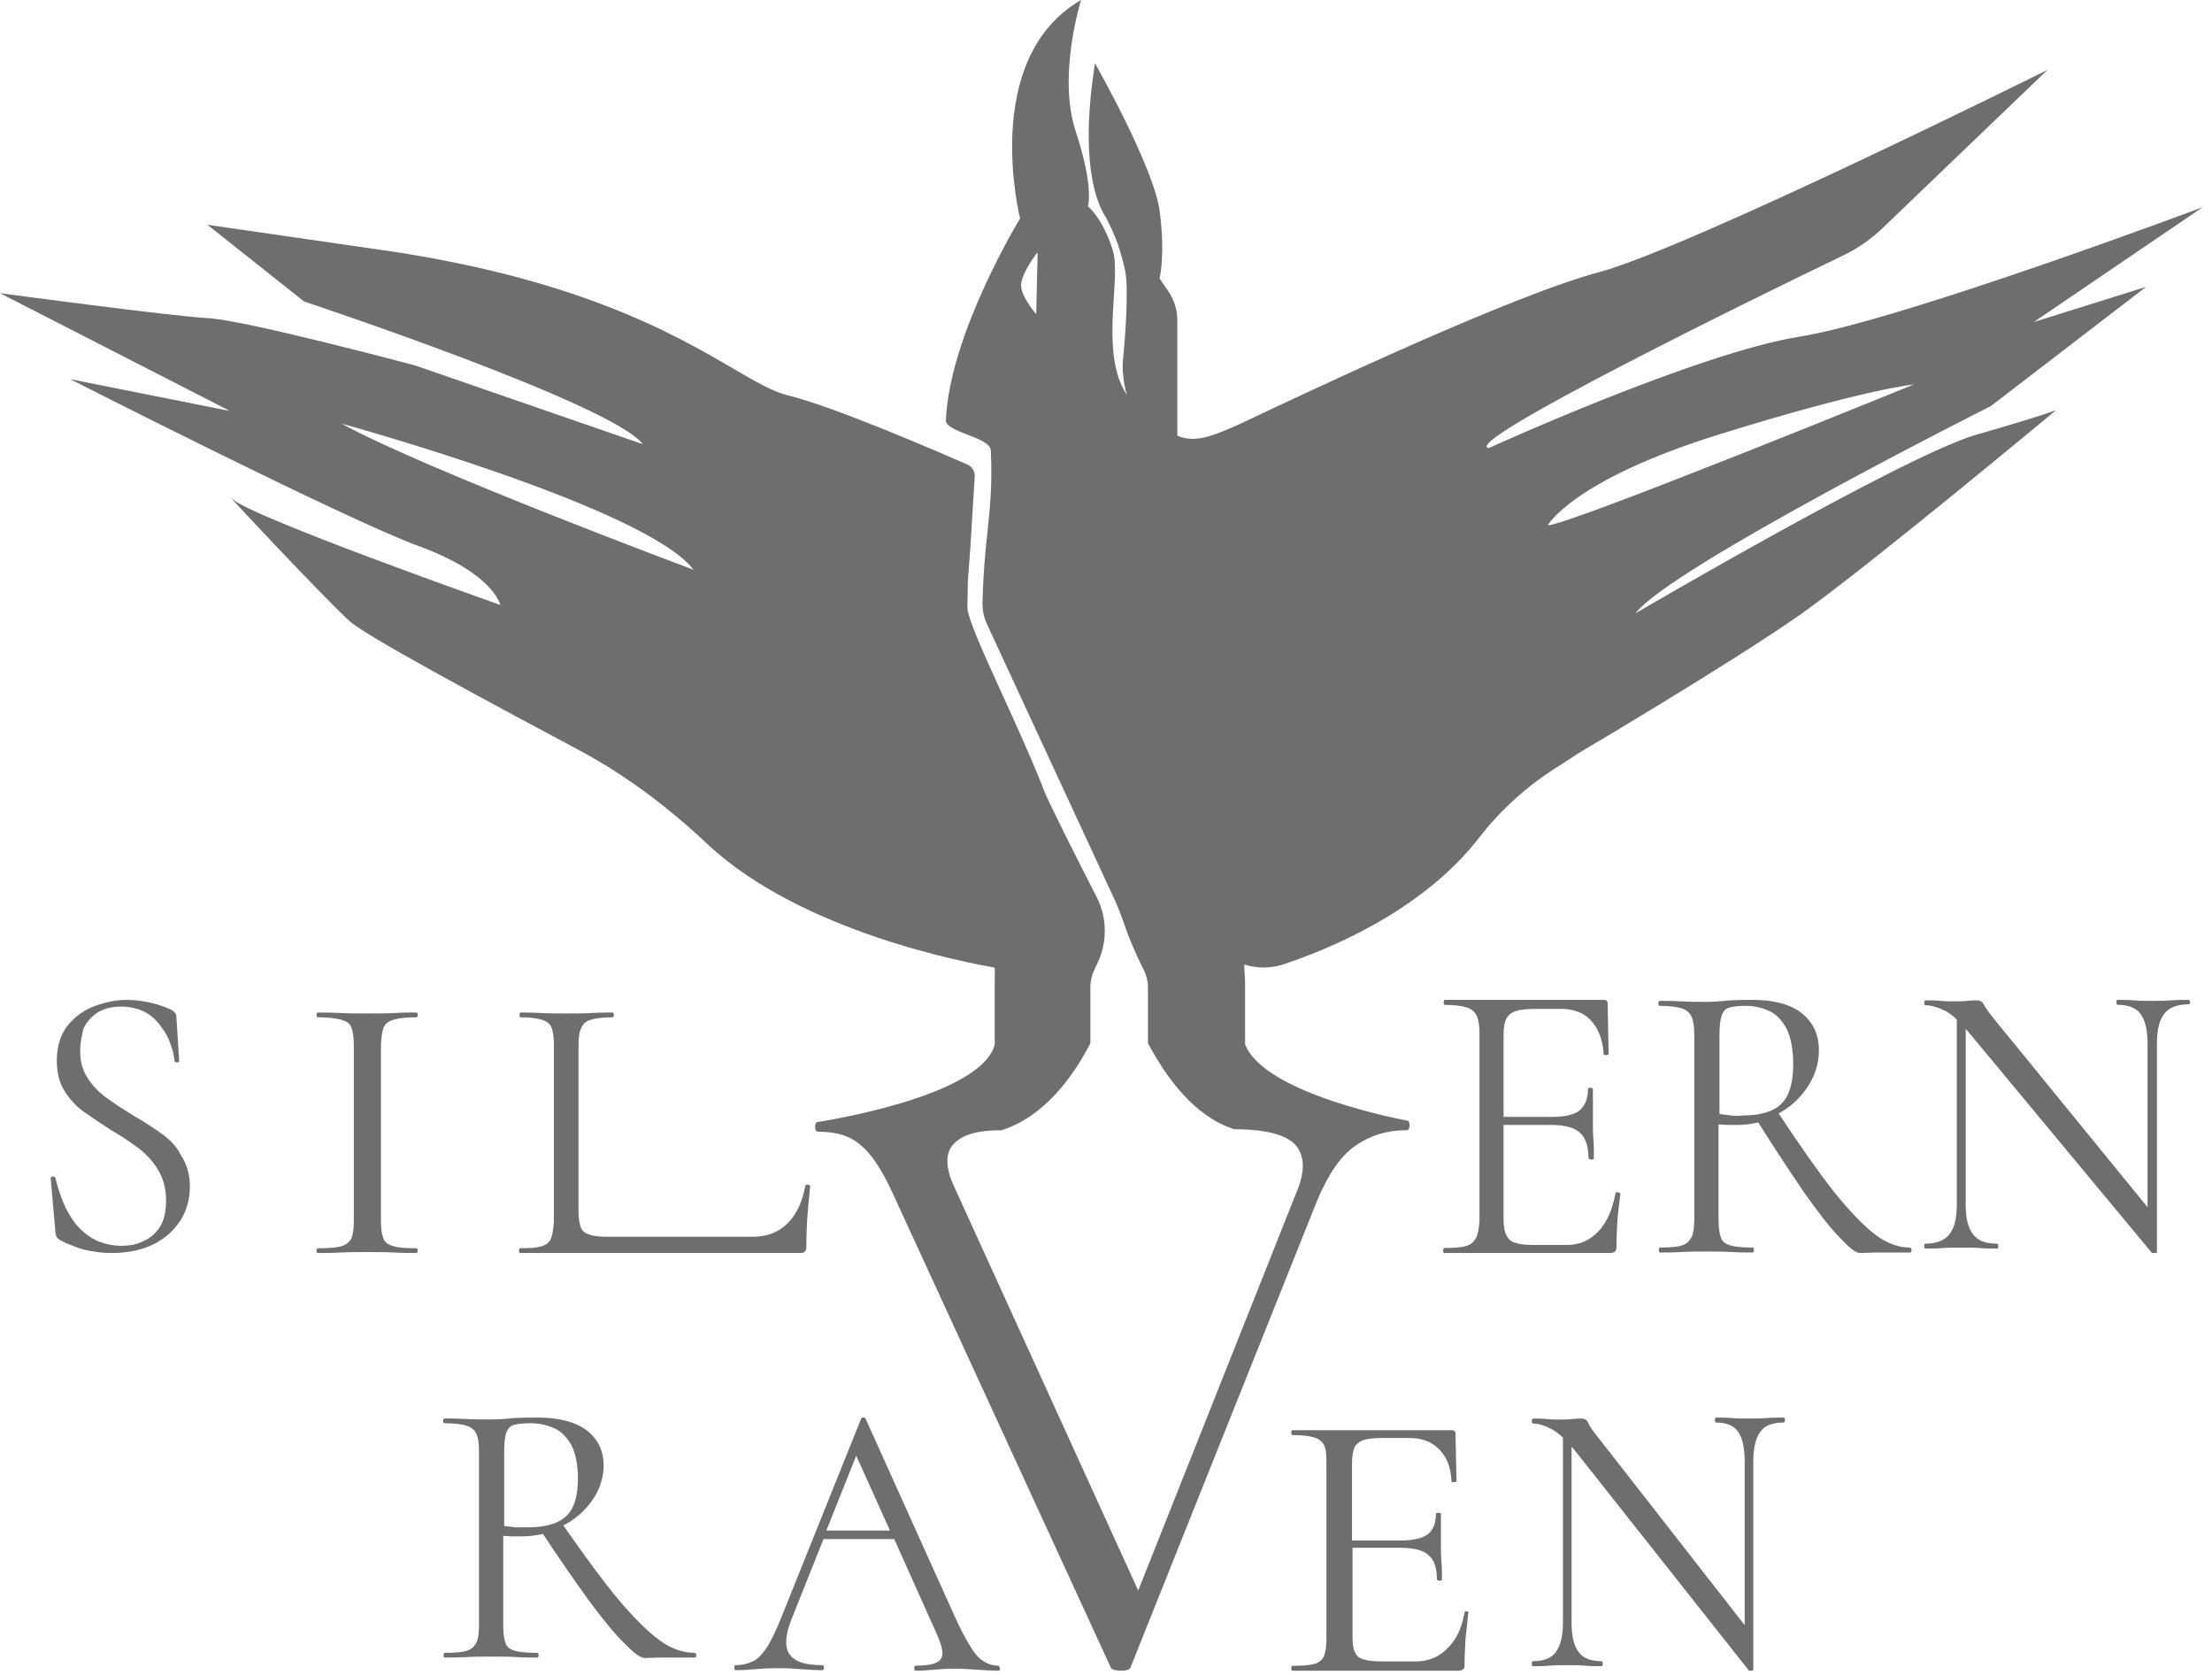 <svg width="169" height="128" viewBox="0 0 169 128" fill="none" xmlns="http://www.w3.org/2000/svg">
<path d="M76.821 19.368C76.866 18.421 77.993 16.796 78.263 16.435V16.345C78.263 16.345 76.821 18.24 76.776 19.323C76.731 20.316 77.993 21.85 78.128 22.031C77.948 21.895 76.685 20.406 76.821 19.368Z" fill="#6E6E6E"/>
<path d="M78.127 22.121L78.308 16.39C78.308 16.39 78.308 16.435 78.263 16.48L78.127 22.121Z" fill="#6E6E6E"/>
<path d="M12.296 86.573C11.618 86.095 10.94 85.654 10.227 85.249C9.513 84.808 8.871 84.404 8.265 83.962C7.623 83.521 7.123 83.007 6.731 82.418C6.339 81.83 6.125 81.168 6.125 80.323C6.125 79.734 6.232 79.183 6.374 78.595C6.588 78.117 6.945 77.712 7.409 77.381C7.873 77.087 8.479 76.903 9.228 76.903C9.941 76.903 10.548 77.05 11.047 77.308C11.547 77.565 11.939 77.933 12.26 78.374C12.581 78.778 12.866 79.256 13.009 79.734C13.223 80.249 13.294 80.653 13.33 81.058C13.366 81.132 13.437 81.168 13.544 81.168C13.651 81.168 13.687 81.095 13.687 81.021L13.473 77.639C13.473 77.528 13.437 77.455 13.366 77.381C13.294 77.271 13.187 77.198 13.045 77.124C12.474 76.867 11.903 76.683 11.368 76.573C10.797 76.462 10.227 76.389 9.692 76.389C8.836 76.389 7.98 76.573 7.123 76.903C6.303 77.234 5.625 77.749 5.09 78.448C4.591 79.146 4.341 79.992 4.341 81.058C4.341 81.977 4.555 82.786 4.948 83.374C5.34 83.999 5.839 84.551 6.481 84.992C7.123 85.433 7.766 85.874 8.443 86.316C9.157 86.72 9.834 87.161 10.476 87.639C11.119 88.117 11.654 88.668 12.046 89.33C12.474 89.992 12.688 90.801 12.688 91.757C12.688 92.602 12.51 93.301 12.189 93.779C11.868 94.257 11.44 94.624 10.905 94.845C10.37 95.103 9.834 95.176 9.264 95.176C8.515 95.176 7.801 94.992 7.23 94.698C6.66 94.404 6.16 93.963 5.768 93.485C5.376 92.97 5.055 92.419 4.805 91.794C4.555 91.168 4.377 90.58 4.234 89.992C4.198 89.918 4.127 89.882 4.02 89.882C3.913 89.918 3.842 89.955 3.877 90.066L4.234 94.11C4.234 94.257 4.27 94.367 4.305 94.441C4.341 94.551 4.412 94.624 4.52 94.698C4.948 94.955 5.376 95.103 5.839 95.286C6.303 95.47 6.731 95.544 7.195 95.617C7.623 95.691 8.087 95.728 8.55 95.728C9.834 95.728 10.94 95.47 11.796 95.029C12.652 94.588 13.33 93.963 13.794 93.227C14.258 92.492 14.507 91.61 14.507 90.654C14.507 89.698 14.258 88.926 13.829 88.264C13.508 87.602 12.973 87.051 12.296 86.573Z" fill="#6E6E6E"/>
<path d="M29.299 78.52C29.416 78.265 29.651 78.01 30.081 77.901C30.432 77.792 31.018 77.719 31.8 77.719C31.878 77.719 31.917 77.647 31.917 77.537C31.917 77.428 31.878 77.356 31.8 77.356C31.331 77.356 30.745 77.356 30.12 77.392C29.494 77.428 28.83 77.428 28.048 77.428C27.306 77.428 26.642 77.428 26.016 77.392C25.352 77.356 24.805 77.356 24.297 77.356C24.219 77.356 24.18 77.428 24.18 77.537C24.18 77.647 24.219 77.719 24.297 77.719C25.078 77.719 25.626 77.792 26.055 77.901C26.446 78.01 26.759 78.192 26.837 78.483C26.954 78.774 27.032 79.211 27.032 79.757V93.363C27.032 93.945 26.954 94.345 26.837 94.636C26.681 94.891 26.446 95.109 26.055 95.218C25.665 95.327 25.078 95.364 24.297 95.364C24.219 95.364 24.18 95.436 24.18 95.546C24.18 95.655 24.219 95.727 24.297 95.727C24.805 95.727 25.391 95.727 26.016 95.691C26.681 95.655 27.306 95.655 28.048 95.655C28.83 95.655 29.494 95.655 30.12 95.691C30.745 95.727 31.292 95.727 31.8 95.727C31.878 95.727 31.917 95.655 31.917 95.546C31.917 95.436 31.878 95.364 31.8 95.364C31.018 95.364 30.51 95.327 30.081 95.218C29.729 95.109 29.416 94.963 29.299 94.636C29.182 94.345 29.104 93.908 29.104 93.363V79.793C29.143 79.247 29.182 78.847 29.299 78.52Z" fill="#6E6E6E"/>
<path d="M42.094 94.634C41.983 94.889 41.762 95.108 41.355 95.217C41.023 95.326 40.468 95.363 39.729 95.363C39.692 95.363 39.655 95.436 39.655 95.545C39.655 95.654 39.692 95.727 39.729 95.727H61.162C61.457 95.727 61.605 95.582 61.605 95.29C61.605 94.634 61.642 93.285 61.716 92.556C61.79 91.827 61.827 91.171 61.901 90.624C61.901 90.551 61.827 90.515 61.716 90.515C61.605 90.515 61.531 90.515 61.531 90.588C61.309 91.754 60.903 92.702 60.238 93.394C59.536 94.124 58.649 94.488 57.503 94.488H46.602C45.937 94.488 45.42 94.451 45.087 94.342C44.755 94.233 44.496 94.087 44.385 93.795C44.274 93.504 44.2 93.103 44.2 92.593V79.761C44.2 79.215 44.274 78.777 44.422 78.522C44.533 78.23 44.755 78.012 45.161 77.902C45.494 77.793 46.048 77.72 46.787 77.72C46.861 77.72 46.898 77.647 46.898 77.538C46.898 77.428 46.861 77.356 46.787 77.356C46.344 77.356 45.789 77.356 45.198 77.392C44.607 77.428 43.979 77.428 43.277 77.428C42.611 77.428 41.983 77.428 41.392 77.392C40.764 77.356 40.246 77.356 39.766 77.356C39.729 77.356 39.692 77.428 39.692 77.538C39.692 77.647 39.729 77.72 39.766 77.72C40.505 77.72 40.986 77.793 41.392 77.902C41.725 78.012 42.02 78.194 42.131 78.486C42.242 78.777 42.316 79.215 42.316 79.761V93.394C42.279 93.905 42.205 94.342 42.094 94.634Z" fill="#6E6E6E"/>
<path d="M112.773 94.576C112.623 94.845 112.398 95.075 112.023 95.19C111.648 95.305 111.085 95.344 110.335 95.344C110.298 95.344 110.26 95.421 110.26 95.536C110.26 95.651 110.298 95.728 110.335 95.728H123.013C123.351 95.728 123.501 95.574 123.501 95.305C123.501 94.615 123.538 93.924 123.576 93.157C123.651 92.389 123.726 91.737 123.801 91.2C123.801 91.161 123.726 91.123 123.613 91.085C123.501 91.085 123.426 91.085 123.426 91.161C123.201 92.389 122.788 93.349 122.151 94.039C121.475 94.768 120.688 95.114 119.712 95.114H117.312C116.637 95.114 116.149 95.075 115.812 94.96C115.474 94.883 115.249 94.692 115.099 94.385C114.949 94.116 114.874 93.656 114.874 93.118V85.943H118.512C119.525 85.943 120.275 86.135 120.688 86.519C121.138 86.902 121.363 87.593 121.363 88.475C121.363 88.514 121.4 88.552 121.588 88.591C121.7 88.591 121.775 88.552 121.775 88.514C121.775 87.977 121.775 87.516 121.738 87.056C121.7 86.595 121.7 86.135 121.7 85.674C121.7 85.329 121.7 84.945 121.7 84.6C121.7 84.293 121.7 83.794 121.7 83.18C121.7 83.142 121.625 83.103 121.513 83.103C121.4 83.103 121.325 83.142 121.325 83.18C121.325 83.948 121.1 84.447 120.688 84.83C120.313 85.137 119.6 85.329 118.625 85.329H114.874V79.075C114.874 78.499 114.949 78.077 115.099 77.808C115.249 77.54 115.474 77.348 115.849 77.233C116.187 77.118 116.712 77.079 117.424 77.079H119.262C120.2 77.079 120.988 77.348 121.55 77.962C122.113 78.576 122.451 79.42 122.526 80.533C122.526 80.609 122.601 80.609 122.713 80.609C122.826 80.609 122.901 80.571 122.901 80.494L122.826 76.657C122.826 76.465 122.713 76.389 122.563 76.389H110.373C110.335 76.389 110.298 76.465 110.298 76.581C110.298 76.696 110.335 76.772 110.373 76.772C111.123 76.772 111.686 76.849 112.061 76.964C112.398 77.079 112.661 77.271 112.811 77.578C112.961 77.885 113.036 78.346 113.036 78.921V93.272C112.998 93.847 112.923 94.269 112.773 94.576Z" fill="#6E6E6E"/>
<path d="M145.897 95.309C145.082 95.309 144.156 95.004 143.266 94.319C142.377 93.634 141.302 92.53 140.116 91.045C138.968 89.599 137.559 87.581 135.892 85.068C136.299 84.84 136.707 84.573 137.078 84.231C137.671 83.698 138.115 83.089 138.449 82.442C138.782 81.756 138.968 81.033 138.968 80.234C138.968 79.053 138.523 78.102 137.671 77.416C136.818 76.731 135.521 76.389 133.928 76.389C133.446 76.389 132.853 76.389 132.149 76.427C131.445 76.503 130.852 76.541 130.333 76.541C129.666 76.541 129.036 76.541 128.443 76.503C127.813 76.465 127.295 76.465 126.813 76.465C126.739 76.465 126.702 76.541 126.702 76.655C126.702 76.769 126.739 76.846 126.813 76.846C127.554 76.846 128.11 76.922 128.48 77.036C128.814 77.15 129.073 77.34 129.222 77.645C129.37 77.95 129.444 78.406 129.444 78.977V93.215C129.444 93.824 129.37 94.243 129.222 94.547C129.073 94.814 128.851 95.042 128.48 95.156C128.11 95.271 127.554 95.309 126.813 95.309C126.776 95.309 126.739 95.385 126.739 95.499C126.739 95.613 126.776 95.689 126.813 95.689C127.295 95.689 127.85 95.689 128.48 95.651C129.11 95.613 129.703 95.613 130.37 95.613C131.074 95.613 131.704 95.613 132.297 95.651C132.89 95.689 133.409 95.689 133.891 95.689C133.965 95.689 134.002 95.613 134.002 95.499C134.002 95.385 133.965 95.309 133.891 95.309C133.15 95.309 132.631 95.271 132.223 95.156C131.853 95.042 131.593 94.89 131.482 94.547C131.371 94.243 131.297 93.786 131.297 93.215V85.906C131.519 85.906 131.741 85.944 132.001 85.944C132.26 85.944 132.483 85.944 132.705 85.944C133.261 85.944 133.817 85.868 134.335 85.754C135.595 87.771 136.744 89.484 137.745 90.969C138.819 92.492 139.709 93.672 140.487 94.471C141.228 95.271 141.747 95.728 142.117 95.728C142.377 95.728 142.859 95.689 143.489 95.689C144.156 95.689 144.934 95.689 145.934 95.689C146.008 95.689 146.045 95.613 146.045 95.499C146.045 95.385 145.971 95.309 145.897 95.309ZM132.26 85.221C131.964 85.183 131.63 85.144 131.371 85.106V79.015C131.371 78.33 131.445 77.835 131.556 77.531C131.667 77.264 131.853 77.036 132.186 76.96C132.483 76.884 132.89 76.846 133.372 76.846C134.076 76.846 134.669 76.998 135.225 77.264C135.781 77.531 136.188 78.026 136.522 78.635C136.818 79.282 137.004 80.157 137.004 81.299C137.004 82.708 136.707 83.736 136.114 84.307C135.521 84.916 134.521 85.221 133.15 85.221C132.853 85.259 132.557 85.259 132.26 85.221Z" fill="#6E6E6E"/>
<path d="M53.047 126.272C52.232 126.272 51.305 125.983 50.416 125.332C49.527 124.681 48.452 123.632 47.266 122.221C46.117 120.847 44.709 118.93 43.042 116.544C43.449 116.327 43.857 116.073 44.227 115.748C44.821 115.242 45.265 114.663 45.599 114.048C45.932 113.397 46.117 112.71 46.117 111.951C46.117 110.829 45.673 109.925 44.821 109.274C43.968 108.623 42.671 108.298 41.078 108.298C40.596 108.298 40.003 108.298 39.299 108.334C38.595 108.406 38.002 108.443 37.483 108.443C36.816 108.443 36.186 108.443 35.593 108.406C34.963 108.37 34.444 108.37 33.963 108.37C33.889 108.37 33.852 108.443 33.852 108.551C33.852 108.66 33.889 108.732 33.963 108.732C34.704 108.732 35.26 108.804 35.63 108.913C35.964 109.021 36.223 109.202 36.371 109.491C36.52 109.781 36.594 110.215 36.594 110.757V124.283C36.594 124.861 36.52 125.259 36.371 125.549C36.223 125.802 36.001 126.019 35.63 126.127C35.26 126.236 34.704 126.272 33.963 126.272C33.926 126.272 33.889 126.344 33.889 126.453C33.889 126.561 33.926 126.634 33.963 126.634C34.444 126.634 35 126.634 35.63 126.597C36.26 126.561 36.853 126.561 37.52 126.561C38.224 126.561 38.854 126.561 39.447 126.597C40.04 126.634 40.559 126.634 41.041 126.634C41.115 126.634 41.152 126.561 41.152 126.453C41.152 126.344 41.115 126.272 41.041 126.272C40.3 126.272 39.781 126.236 39.373 126.127C39.002 126.019 38.743 125.874 38.632 125.549C38.521 125.259 38.447 124.825 38.447 124.283V117.339C38.669 117.339 38.891 117.375 39.151 117.375C39.41 117.375 39.633 117.375 39.855 117.375C40.411 117.375 40.967 117.303 41.485 117.194C42.745 119.111 43.894 120.739 44.895 122.149C45.969 123.596 46.859 124.717 47.637 125.476C48.378 126.236 48.897 126.67 49.267 126.67C49.527 126.67 50.008 126.634 50.638 126.634C51.305 126.634 52.084 126.634 53.084 126.634C53.158 126.634 53.195 126.561 53.195 126.453C53.195 126.344 53.121 126.272 53.047 126.272ZM39.41 116.688C39.114 116.652 38.78 116.616 38.521 116.58V110.793C38.521 110.142 38.595 109.672 38.706 109.383C38.817 109.13 39.002 108.913 39.336 108.84C39.633 108.768 40.04 108.732 40.522 108.732C41.226 108.732 41.819 108.877 42.375 109.13C42.931 109.383 43.338 109.853 43.672 110.432C43.968 111.046 44.153 111.878 44.153 112.963C44.153 114.301 43.857 115.278 43.264 115.82C42.671 116.399 41.671 116.688 40.3 116.688C40.003 116.688 39.707 116.688 39.41 116.688Z" fill="#6E6E6E"/>
<path d="M167.172 76.389C166.757 76.389 166.342 76.389 165.851 76.426C165.398 76.464 164.907 76.464 164.416 76.464C163.925 76.464 163.435 76.464 163.019 76.426C162.604 76.389 162.189 76.389 161.774 76.389C161.736 76.389 161.698 76.464 161.698 76.577C161.698 76.69 161.736 76.765 161.774 76.765C162.604 76.765 163.208 76.991 163.548 77.48C163.888 77.931 164.076 78.684 164.076 79.737V92.228L152.449 77.969C151.958 77.367 151.694 76.991 151.58 76.765C151.467 76.539 151.316 76.426 151.014 76.426C150.825 76.426 150.599 76.426 150.297 76.464C149.995 76.501 149.617 76.502 149.277 76.502C148.975 76.502 148.636 76.501 148.258 76.464C147.881 76.426 147.503 76.426 147.125 76.426C147.05 76.426 147.012 76.501 147.012 76.614C147.012 76.727 147.05 76.802 147.125 76.802C147.616 76.802 148.145 76.991 148.673 77.254C148.938 77.404 149.202 77.593 149.504 77.894V92.04C149.504 93.094 149.315 93.809 148.938 94.298C148.598 94.749 147.956 95.013 147.088 95.013C147.05 95.013 147.012 95.088 147.012 95.201C147.012 95.314 147.05 95.389 147.088 95.389C147.503 95.389 147.956 95.389 148.409 95.351C148.9 95.314 149.391 95.314 149.881 95.314C150.41 95.314 150.901 95.314 151.316 95.351C151.769 95.389 152.147 95.389 152.562 95.389C152.637 95.389 152.675 95.314 152.675 95.201C152.675 95.088 152.637 95.013 152.562 95.013C151.731 95.013 151.09 94.787 150.75 94.298C150.372 93.846 150.183 93.094 150.183 92.04V78.609C150.259 78.721 150.372 78.797 150.448 78.909L164.416 95.728C164.454 95.728 164.529 95.728 164.643 95.728C164.756 95.728 164.794 95.69 164.794 95.652V95.615V79.7C164.794 78.646 164.983 77.931 165.36 77.442C165.7 76.991 166.342 76.727 167.21 76.727C167.285 76.727 167.323 76.652 167.323 76.539C167.323 76.426 167.248 76.389 167.172 76.389Z" fill="#6E6E6E"/>
<path d="M76.263 127.253C75.864 127.253 75.501 127.138 75.139 126.908C74.812 126.716 74.45 126.332 74.123 125.757C73.76 125.181 73.362 124.414 72.926 123.454L66.144 108.413C66.144 108.336 66.071 108.298 65.963 108.298C65.854 108.298 65.781 108.336 65.781 108.413L59.724 123.493C59.325 124.49 58.962 125.258 58.636 125.795C58.273 126.332 57.947 126.716 57.548 126.908C57.149 127.099 56.714 127.215 56.206 127.215C56.133 127.215 56.097 127.291 56.097 127.406C56.097 127.522 56.133 127.598 56.206 127.598C56.786 127.598 57.33 127.56 57.729 127.522C58.164 127.483 58.672 127.445 59.398 127.445C60.123 127.445 60.74 127.483 61.211 127.522C61.719 127.56 62.227 127.598 62.807 127.598C62.916 127.598 62.952 127.522 62.952 127.406C62.952 127.291 62.916 127.215 62.807 127.215C61.574 127.215 60.776 126.984 60.341 126.409C59.942 125.872 59.978 124.989 60.45 123.761L62.916 117.584H68.32L71.657 125.027C72.019 125.91 72.128 126.486 71.838 126.793C71.621 127.1 70.968 127.253 69.952 127.253C69.88 127.253 69.843 127.33 69.843 127.445C69.843 127.56 69.88 127.637 69.952 127.637C70.496 127.637 70.968 127.598 71.403 127.56C71.838 127.522 72.346 127.483 72.963 127.483C73.507 127.483 74.051 127.522 74.631 127.56C75.175 127.598 75.755 127.637 76.299 127.637C76.372 127.637 76.408 127.56 76.408 127.445C76.336 127.33 76.299 127.253 76.263 127.253ZM63.133 116.931L65.418 111.214L67.994 116.931H63.133Z" fill="#6E6E6E"/>
<path d="M112.085 123.109C111.97 123.109 111.893 123.109 111.893 123.183C111.701 124.333 111.279 125.261 110.588 125.929C109.936 126.597 109.13 126.931 108.132 126.931H105.714C105.062 126.931 104.563 126.894 104.218 126.783C103.872 126.709 103.642 126.523 103.527 126.226C103.373 125.966 103.335 125.558 103.335 125.039V118.246H106.981C107.979 118.246 108.746 118.432 109.13 118.803C109.59 119.174 109.782 119.805 109.782 120.659C109.782 120.696 109.859 120.733 109.974 120.77C110.089 120.77 110.166 120.733 110.166 120.696C110.166 120.176 110.166 119.768 110.128 119.323C110.089 118.877 110.089 118.432 110.089 117.987C110.089 117.653 110.089 117.319 110.089 116.985C110.089 116.688 110.089 116.205 110.089 115.648C110.089 115.611 110.013 115.574 109.897 115.574C109.782 115.574 109.706 115.611 109.706 115.648C109.706 116.354 109.514 116.873 109.091 117.207C108.708 117.504 108.017 117.69 107.019 117.69H103.296V111.788C103.296 111.232 103.373 110.861 103.488 110.564C103.642 110.304 103.872 110.118 104.218 110.007C104.563 109.896 105.1 109.858 105.791 109.858H107.633C108.593 109.858 109.36 110.118 109.936 110.712C110.511 111.269 110.857 112.085 110.895 113.162C110.895 113.236 110.972 113.236 111.087 113.236C111.202 113.236 111.279 113.199 111.279 113.125L111.202 109.524C111.202 109.339 111.087 109.265 110.934 109.265H98.73C98.691 109.265 98.653 109.339 98.653 109.45C98.653 109.562 98.691 109.636 98.73 109.636C99.497 109.636 100.073 109.71 100.418 109.821C100.764 109.933 100.994 110.118 101.147 110.378C101.301 110.675 101.339 111.083 101.339 111.677V125.261C101.339 125.818 101.262 126.226 101.147 126.56C100.994 126.82 100.764 127.043 100.418 127.117C100.034 127.228 99.459 127.265 98.73 127.265C98.691 127.265 98.653 127.34 98.653 127.451C98.653 127.562 98.691 127.637 98.73 127.637H111.433C111.74 127.637 111.931 127.488 111.893 127.228C111.893 126.597 111.931 125.892 111.97 125.187C112.047 124.445 112.123 123.851 112.162 123.331C112.238 123.146 112.162 123.109 112.085 123.109Z" fill="#6E6E6E"/>
<path d="M136.264 108.298C135.861 108.298 135.458 108.298 134.981 108.336C134.542 108.374 134.066 108.374 133.626 108.374C133.15 108.374 132.71 108.374 132.307 108.336C131.904 108.298 131.501 108.298 131.098 108.298C131.061 108.298 131.025 108.374 131.025 108.489C131.025 108.604 131.061 108.68 131.098 108.68C131.904 108.68 132.454 108.909 132.783 109.368C133.113 109.827 133.296 110.591 133.296 111.623V124.159L122.195 109.941C121.719 109.368 121.463 108.986 121.353 108.718C121.243 108.489 121.096 108.374 120.803 108.374C120.62 108.374 120.4 108.374 120.107 108.413C119.814 108.451 119.484 108.451 119.155 108.451C118.862 108.451 118.568 108.451 118.202 108.413C117.836 108.374 117.469 108.374 117.14 108.374C117.066 108.374 117.03 108.451 117.03 108.565C117.03 108.68 117.066 108.756 117.14 108.756C117.616 108.756 118.092 108.948 118.605 109.215C118.862 109.368 119.118 109.559 119.411 109.827V123.968C119.411 125 119.228 125.726 118.862 126.223C118.532 126.681 117.946 126.911 117.103 126.911C117.066 126.911 117.03 126.987 117.03 127.102C117.03 127.216 117.066 127.293 117.103 127.293C117.506 127.293 117.946 127.293 118.385 127.255C118.862 127.216 119.301 127.216 119.777 127.216C120.29 127.216 120.73 127.216 121.133 127.255C121.573 127.293 121.939 127.293 122.342 127.293C122.415 127.293 122.452 127.216 122.452 127.102C122.452 126.987 122.415 126.911 122.342 126.911C121.536 126.911 120.95 126.681 120.62 126.223C120.254 125.764 120.071 125 120.071 123.968V110.515C120.144 110.629 120.254 110.706 120.327 110.82L133.626 127.637C133.663 127.637 133.736 127.637 133.809 127.637C133.919 127.637 133.956 127.598 133.956 127.56V127.522V111.623C133.956 110.591 134.139 109.865 134.505 109.368C134.835 108.909 135.421 108.68 136.264 108.68C136.337 108.68 136.374 108.604 136.374 108.489C136.374 108.374 136.337 108.298 136.264 108.298Z" fill="#6E6E6E"/>
<path d="M85.374 18.563C85.588 19.202 85.803 19.954 85.946 20.594C86.267 21.985 85.946 26.047 85.803 27.401C85.767 27.777 85.767 28.191 85.803 28.567C86.16 33.08 89.949 34.81 89.949 34.81V24.467C89.949 23.64 89.699 22.888 89.234 22.211L88.591 21.271C88.591 21.271 89.055 19.465 88.591 16.08C88.126 12.695 83.658 4.835 83.658 4.835C82.55 11.83 83.623 15.027 84.266 16.231C84.731 16.983 85.052 17.735 85.374 18.563Z" fill="#6E6E6E"/>
<path fill-rule="evenodd" clip-rule="evenodd" d="M163.965 21.914L152.107 31.023C152.107 31.023 127.682 43.304 124.96 46.851C124.96 46.851 145.469 34.83 150.951 33.225C156.395 31.657 157.104 31.321 157.104 31.321C157.104 31.321 142.934 43.118 137.638 46.888C132.269 50.659 120.559 57.565 120.559 57.565C120.364 57.691 120.168 57.822 119.971 57.955C119.641 58.176 119.306 58.4 118.956 58.61C116.644 60.066 114.63 61.896 112.989 64.023C108.515 69.773 101.168 72.647 97.999 73.692C97.029 73.991 96.022 73.991 95.09 73.692C95.053 73.692 95.053 73.879 95.09 74.402C95.127 74.7 95.127 74.962 95.127 75.26V79.777C96.582 83.623 107.471 85.601 107.471 85.601C107.62 85.601 107.694 85.75 107.694 85.974C107.694 86.198 107.62 86.348 107.471 86.348C105.979 86.348 104.748 86.721 103.592 87.505C102.436 88.289 101.504 89.67 100.646 91.686L86.364 127.412C86.29 127.562 86.066 127.636 85.656 127.636C85.246 127.636 84.947 127.562 84.873 127.412L68.204 91.163C67.421 89.484 66.675 88.252 65.817 87.542C64.96 86.758 63.878 86.46 62.498 86.46C62.349 86.46 62.275 86.31 62.275 86.086C62.275 85.862 62.349 85.713 62.498 85.713C62.498 85.713 74.916 83.847 75.998 79.815V74.812C75.998 74.692 76 74.572 76.003 74.461C76.01 74.156 76.015 73.916 75.96 73.916C75.935 73.912 75.904 73.906 75.868 73.9C74.181 73.596 61.264 71.271 54.034 64.472C51.05 61.672 47.806 59.208 44.226 57.304C36.731 53.309 27.93 48.568 26.7 47.448C24.835 45.768 16.37 36.734 17.75 38.115C19.167 39.497 38.222 46.216 38.222 46.216C38.222 46.216 37.738 43.827 32.032 41.737C26.327 39.646 5.37 28.969 5.37 28.969L17.564 31.396L0 22.399C0 22.399 13.089 24.154 15.848 24.303C18.608 24.415 31.734 27.924 31.734 27.924L49.111 33.934C46.762 30.836 23.232 23.034 23.232 23.034L15.848 17.172L28.229 18.964C43.917 21.1 51.471 25.506 56.017 28.157C57.749 29.168 59.044 29.923 60.187 30.201C63.68 31.048 71.49 34.436 73.851 35.461L73.947 35.502C74.282 35.689 74.506 36.025 74.469 36.435L74.133 41.886L73.947 44.35L73.909 46.328C73.845 47.059 75.102 49.817 76.586 53.073C77.681 55.475 78.899 58.148 79.801 60.477C80.137 61.336 82.374 65.778 83.791 68.541C84.574 70.071 84.612 71.9 83.903 73.468C83.866 73.562 83.819 73.655 83.773 73.748C83.726 73.842 83.679 73.935 83.642 74.028C83.418 74.476 83.306 74.962 83.306 75.447V79.703C82.001 82.241 79.801 85.265 76.632 86.31C76.594 86.348 76.557 86.348 76.52 86.348C74.767 86.348 73.611 86.646 72.903 87.356C72.194 88.028 72.194 89.222 72.977 90.828L86.961 121.514L99.006 91.201C99.714 89.596 99.714 88.364 99.006 87.505C98.334 86.721 96.768 86.273 94.307 86.273C94.27 86.273 94.233 86.273 94.195 86.236C91.249 85.265 89.124 82.353 87.707 79.703V75.41C87.707 74.962 87.595 74.551 87.408 74.14C86.7 72.759 86.178 71.453 85.917 70.668C85.693 70.034 85.469 69.399 85.171 68.765L75.401 47.672C75.177 47.187 75.065 46.664 75.065 46.104C75.115 43.783 75.287 42.13 75.446 40.612C75.646 38.69 75.824 36.986 75.699 34.42C75.68 33.886 74.777 33.537 73.902 33.2C73.063 32.876 72.25 32.562 72.269 32.105C72.529 25.535 77.937 16.687 77.937 16.687C77.937 16.687 74.841 4.48 82.598 0C82.598 0 80.771 5.749 82.188 10.042C83.605 14.335 83.12 15.754 83.12 15.754C83.12 15.754 84.239 16.65 85.022 19.114C85.272 19.94 85.191 21.236 85.099 22.703C84.917 25.61 84.693 29.186 86.924 31.097C90.28 33.972 90.802 34.196 94.941 32.292L95.217 32.161C99.726 30.026 115.446 22.584 122.163 20.794C129.024 18.964 156.433 5.338 156.433 5.338L143.866 17.396C142.971 18.255 141.964 18.964 140.883 19.487C134.431 22.586 111.498 33.822 113.735 34.233C113.735 34.233 129.733 26.953 137.489 25.721C145.208 24.489 168.291 15.829 168.291 15.829L155.388 24.601L163.965 21.914ZM79.133 23.962C79.147 23.98 79.159 23.994 79.167 24.004L79.279 19.301C79.279 19.306 79.276 19.34 79.242 19.375V19.3C79.242 19.3 78.049 20.831 78.011 21.764C77.976 22.539 78.903 23.678 79.133 23.962ZM26.103 32.366C26.103 32.366 49.372 38.75 52.989 43.529C52.989 43.529 32.48 35.876 26.103 32.366ZM131.364 33.184C120.137 36.674 118.249 40.136 118.249 40.136C119.931 40.092 146.215 29.375 146.215 29.375C146.215 29.375 142.59 29.693 131.364 33.184Z" fill="#6E6E6E"/>
</svg>
